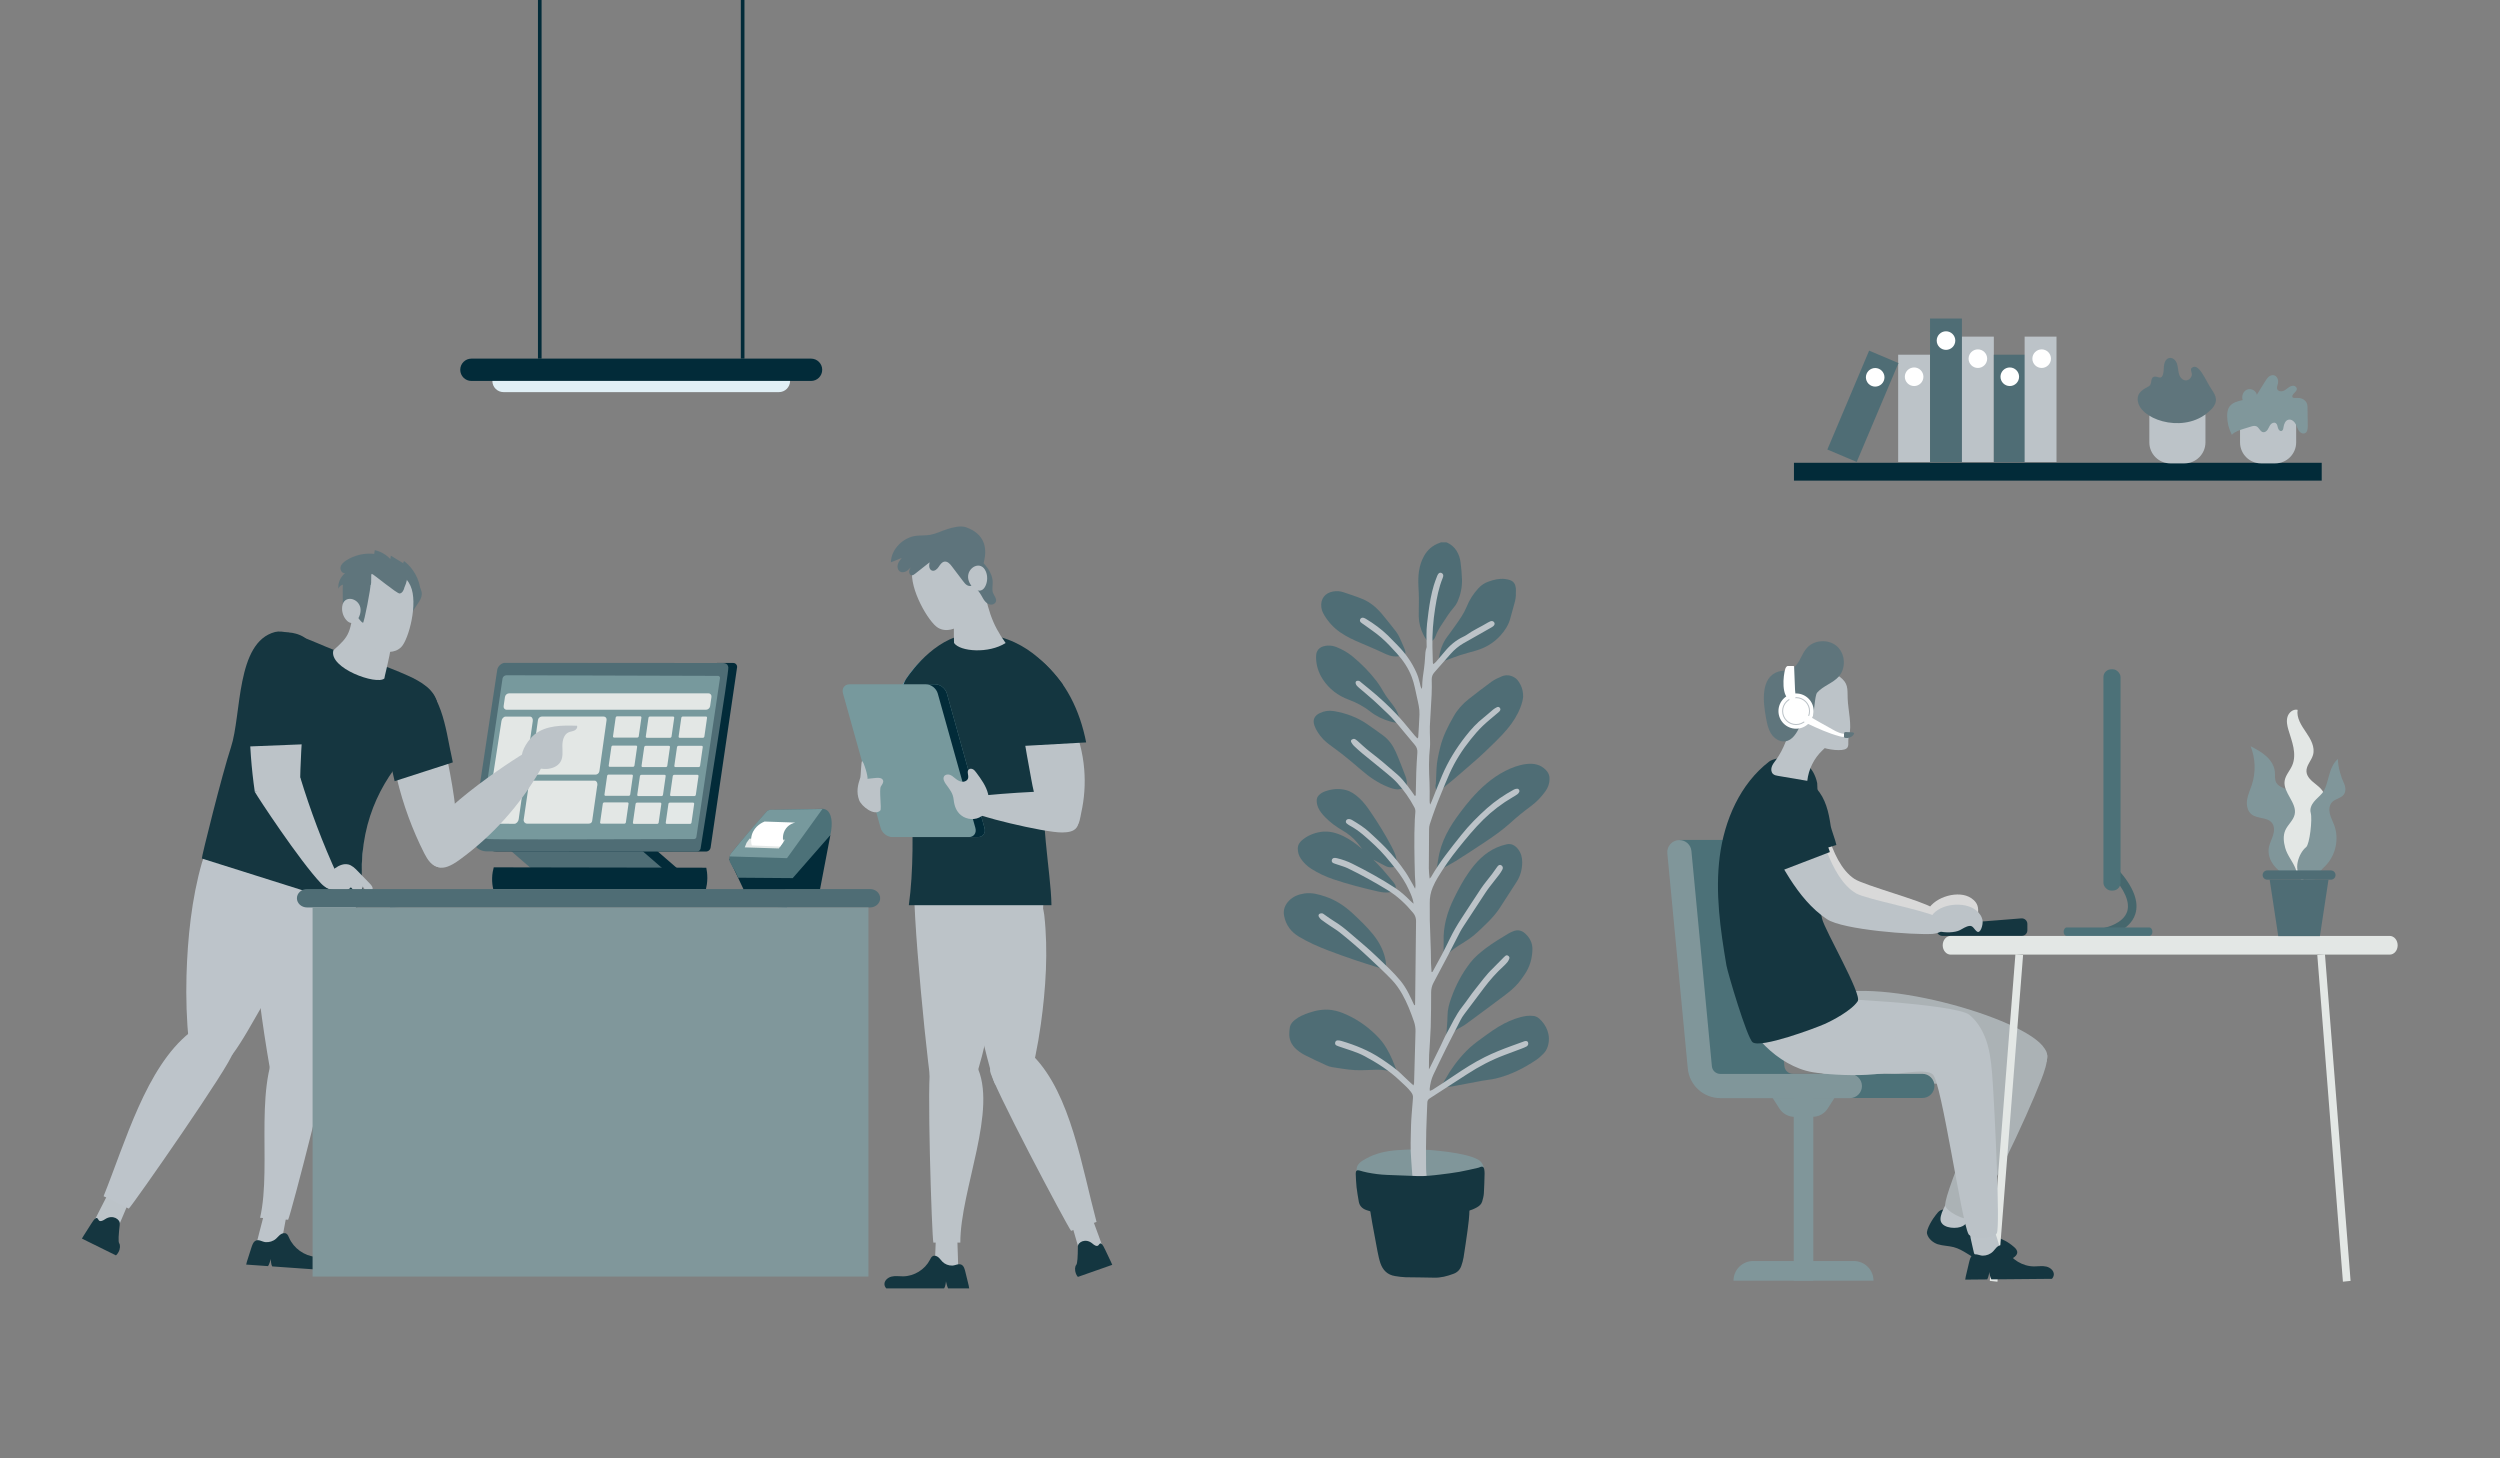 <?xml version="1.0" encoding="UTF-8"?>
<svg id="Ebene_1" data-name="Ebene 1" xmlns="http://www.w3.org/2000/svg" viewBox="0 0 600 350">
  <rect x="0" y="0" width="600" height="350" fill="#808080" stroke="none"/>
  <defs>
    <style>
      .cls-1 {
        fill: #143640;
      }

      .cls-1, .cls-2, .cls-3, .cls-4, .cls-5, .cls-6, .cls-7, .cls-8, .cls-9, .cls-10, .cls-11, .cls-12, .cls-13, .cls-14, .cls-15, .cls-16, .cls-17, .cls-18, .cls-19, .cls-20, .cls-21, .cls-22, .cls-23, .cls-24, .cls-25, .cls-26, .cls-27 {
        stroke-width: 0px;
      }

      .cls-1, .cls-7, .cls-11, .cls-17, .cls-21, .cls-23, .cls-27 {
        fill-rule: evenodd;
      }

      .cls-28 {
        fill: none;
        stroke: #bcc3c8;
        stroke-miterlimit: 10;
        stroke-width: .25px;
      }

      .cls-2 {
        fill: #bdc4ca;
      }

      .cls-3, .cls-27 {
        fill: #153640;
      }

      .cls-4 {
        fill: #e3e8e7;
      }

      .cls-5 {
        fill: #77999d;
      }

      .cls-6 {
        fill: #4f6d75;
      }

      .cls-7 {
        fill: #1b8a8e;
      }

      .cls-8 {
        fill: #bbc2c7;
      }

      .cls-9 {
        fill: #f8b792;
      }

      .cls-10 {
        fill: #d9d9d9;
      }

      .cls-11 {
        fill: #67bdd6;
      }

      .cls-12 {
        fill: #46676d;
      }

      .cls-13 {
        fill: #80969a;
      }

      .cls-14 {
        fill: #abb2b5;
      }

      .cls-15 {
        fill: #f4a087;
      }

      .cls-16 {
        fill: #e1f0f6;
      }

      .cls-17, .cls-26 {
        fill: #5f757c;
      }

      .cls-18 {
        fill: #4c7178;
      }

      .cls-19, .cls-21 {
        fill: #bcc3c8;
      }

      .cls-20 {
        fill: #fff;
      }

      .cls-22 {
        fill: #022b39;
      }

      .cls-23 {
        fill: #5e747c;
      }

      .cls-24 {
        fill: #80979b;
      }

      .cls-25 {
        fill: #e3e7e5;
      }
    </style>
  </defs>
  <g>
    <path class="cls-10" d="M463.7,217.83c-2.28-1.59-16.29-5.36-18.62-6.88-3.21-2.1-5.15-6.62-6.28-10.28-.63-2.03-1.04-4.11-1.46-6.19l-11.59,3.82c1.02,2.71,2.22,5.35,3.61,7.9,2.12,3.91,4.71,7.65,8.22,10.37,3.66,2.84,20.4,5.29,25.04,5.34,3.76-.14,3.37-2.49,1.09-4.08Z"/>
    <path class="cls-10" d="M472.47,215.2c.93.44,1.78,1.17,2.12,2.15.35.97.2,3.2-.75,2.79-.78-.34-1.23-1.2-2.04-.91-.8.29-1.38.98-2.03,1.53-1.93,1.62-9.05,2.66-7.36-1.81,1.3-3.42,6.9-5.24,10.05-3.75Z"/>
    <path class="cls-27" d="M439.36,198.17c-.46-3.2-1.22-6.56-3.43-8.92-5.04-5.38-11.37-.31-11.17,5.91.08,2.38,1.19,4.88,1.89,7.13.46,1.49.97,2.97,1.55,4.41l12.53-3.91c-.14-.92-1.24-3.71-1.37-4.62Z"/>
    <g>
      <path class="cls-27" d="M465.11,298.63c1.22.38,2.52.36,3.76.68,2.4.63,4.28,2.5,6.59,3.38,2.49.95,5.43.65,7.68-.78.48-.31.98-.74,1-1.31.02-.54-.38-.99-.79-1.34-3.13-2.7-4.95-2.02-8.43-4.24-.93-.59-4.25-3.84-6.65-4.51-2.6-.73-3.01.31-3.65,1.05-.64.74-2.4,3.48-2.13,4.55.31,1.22,1.48,2.17,2.63,2.53Z"/>
      <path class="cls-19" d="M467.84,287.41c.19-.44.41-.91.83-1.15.51-.29,1.14-.15,1.7-.01,1.29.33,2.57.65,3.86.98.4.1.85.25.99.64.12.35-.08.72-.27,1.03-.62,1.01-1.23,2.01-1.85,3.02-.54.89-1.12,1.81-2.03,2.33-1.3.74-4.57.63-5.24-1.03-.61-1.53,1.42-4.47,2-5.8Z"/>
      <path class="cls-14" d="M489.91,259.1c.73-1.87,1.42-3.88,1.46-5.84l-16.4,4.49c1.54,2.1,1.28,4.99-.28,9.12-5.65,14.97-7.83,20.48-7.84,22.32-.01,1.41,4.81,4,6.03,3.13,3.4-2.41,13.4-23.92,17.03-33.22Z"/>
      <path class="cls-14" d="M490.69,251.64c-4.51-7.43-42.35-18.12-53.66-12.02-3.71,2-4.71,6.54-4.85,10.47-.23,6.18,5.23,8.11,10.45,8.73,8.32.99,16.7,1.4,25.08,1.23,4.38-.09,13.19-.53,13.65,3.32l9.79-8.56c.48-1.85-.02-2.46-.45-3.18Z"/>
    </g>
    <g>
      <path class="cls-12" d="M505.56,224.63c-.48,0-.91-.34-1.01-.82-.11-.56.24-1.1.8-1.21h0s4.2-.91,5.16-3.81c.73-2.2-.56-5.23-3.71-8.76-.38-.42-.34-1.07.08-1.45.42-.38,1.07-.34,1.45.08,3.72,4.18,5.11,7.81,4.12,10.79-1.34,4.03-6.48,5.12-6.7,5.17-.07.01-.14.02-.21.02Z"/>
      <path class="cls-18" d="M515.82,222.59h-19.79c-.42,0-.76.46-.76,1.03h0c0,.57.34,1.03.76,1.03h19.79c.42,0,.76-.46.76-1.03h0c0-.57-.34-1.03-.76-1.03Z"/>
      <rect class="cls-18" x="504.82" y="160.63" width="4.11" height="53.11" rx="1.88" ry="1.88"/>
    </g>
    <g>
      <path class="cls-18" d="M420.01,201.6v.04c.15-.02.29-.04.44-.04,1.49,0,2.74,1.14,2.89,2.62l4.91,51.64c.1,1.06.98,1.86,2.04,1.86h31.08c1.6,0,2.9,1.3,2.9,2.9s-1.3,2.9-2.9,2.9h-31.08c-2.37,0-4.51-1.06-5.96-2.75-1.71.13-8.33.69-8.33.69l-6.78-2.16-6.16-57.71h16.96Z"/>
      <path class="cls-13" d="M412.89,257.74c-1.07,0-1.95-.8-2.04-1.86l-4.91-51.64c-.14-1.49-1.39-2.62-2.89-2.62h0c-1.71,0-3.05,1.47-2.89,3.17l4.91,51.64c.38,4.04,3.77,7.12,7.82,7.12h31.08c1.6,0,2.9-1.3,2.9-2.9h0c0-1.6-1.3-2.9-2.9-2.9h-31.08Z"/>
      <rect class="cls-13" x="430.49" y="263.53" width="4.71" height="43.82"/>
      <path class="cls-13" d="M416.04,307.36h0c0-2.6,2.11-4.71,4.71-4.71h24.18c2.6,0,4.71,2.11,4.71,4.71h-33.6Z"/>
      <path class="cls-13" d="M434.99,268.04h-4.3c-1.47,0-2.84-.75-3.63-1.98l-1.62-2.53h14.82l-1.62,2.53c-.79,1.24-2.16,1.98-3.63,1.98Z"/>
    </g>
    <path class="cls-3" d="M485.11,220.41l-19.05,1.52c-.7.06-1.24.64-1.24,1.34h0c0,.74.6,1.35,1.35,1.35h19.05c.74,0,1.35-.6,1.35-1.35v-1.52c0-.79-.67-1.4-1.45-1.34Z"/>
    <g>
      <polygon class="cls-25" points="479.39 307.61 477.55 307.41 483.7 229.01 485.54 229.21 479.39 307.61"/>
      <polygon class="cls-25" points="562.3 307.61 556.15 229.21 557.99 229.01 564.14 307.41 562.3 307.61"/>
      <path class="cls-25" d="M573.53,229.11h-105.37c-1.05,0-1.91-1.01-1.91-2.24h0c0-1.24.85-2.25,1.91-2.25h105.37c1.05,0,1.91,1.01,1.91,2.25h0c0,1.24-.85,2.24-1.91,2.24Z"/>
    </g>
    <path class="cls-19" d="M473.6,300.03c.07.44.16.91.47,1.22.38.37.97.4,1.51.4,1.22,0,2.44.02,3.66.03.38,0,.81-.03,1.02-.34.19-.28.1-.66,0-.98-.32-1.04-.63-2.08-.95-3.12-.28-.91-.58-1.87-1.26-2.54-.99-.96-3.92-1.62-4.9-.3-.9,1.22.23,4.3.44,5.62Z"/>
    <path class="cls-27" d="M492.92,305.96c.08-.97-.85-1.76-1.8-1.98-.95-.22-1.93-.04-2.91-.04-2.77,0-5.48-1.65-6.77-4.1-.18-.34-.35-.71-.68-.89-.44-.24-1.02-.05-1.41.27-.39.33-.66.77-1.02,1.13-.64.65-1.55,1.01-2.46,1.01-.76,0-1.62-.58-2.34-.19-.64.34-.81,1.24-.97,1.88-.27,1.1-.52,2.21-.78,3.31-.06.24-.11.5-.13.75l5.28-.05c.24-.35.43-1.36.54-1.77.02.43.2,1.44.47,1.76l14.52-.13c.25-.27.42-.6.45-.96Z"/>
    <path class="cls-8" d="M441.39,256.1c1.17.03,2.32,1.29,3.49,1.31,3.3.07,6.6.15,9.9.22,2.13.05,7.53-1.2,9.1.24,2.13,1.96,6.83,35.17,8.57,38.34.58,1.05,6,1.42,6.8-.27.8-1.69-.5-29.05-1.02-36.54-.2-2.87-.41-5.77-1.18-8.55-.77-2.78-2.17-5.46-4.39-7.29-3.12-2.59-35.7-4.42-37.33-3.74-1.54.64.33,8.26,2.65,13.24,1.14,2.45,2.41,3.03,3.41,3.05Z"/>
    <path class="cls-8" d="M432.74,227.52c-2.04-.49-4.21-.12-6.13.71-5.15,2.2-8.62,7.85-8.25,13.44.37,5.59,8.29,14.24,16.64,15.65,5.53.93,21.21,1.72,24.42-2.87,1.61-2.31-13.79-11.23-14.79-13.86-1.26-3.32-6.99-3.79-8.91-6.56-1.68-2.43.58-5.65-2.98-6.5Z"/>
    <path class="cls-27" d="M424.59,182.78c-6.96,5.36-10.73,14.06-11.85,22.76-1.12,8.71.14,17.54,1.61,26.19.29,1.68,4.93,17.38,6.29,18.42,1.95,1.49,15.03-3.39,17.27-4.39,1.82-.8,6.49-3.24,7.95-5.48,1.06-1.63-7.91-17.03-8.55-19.75-1.76-7.52-2.11-15.37-1.02-23.01.37-2.62-.12-6.92-.16-9.57-1.68-7.82-10-6.36-11.54-5.17Z"/>
    <g>
      <path class="cls-19" d="M426.13,182.52c-.36.49-.75.98-.93,1.57-.18.58-.11,1.29.36,1.69.32.28.76.36,1.18.43,2.34.4,4.67.79,7.01,1.19.3-2.78,1.62-5.43,3.66-7.35.53-.5,1.16-1.03,1.23-1.76.08-.77-.49-1.44-1.04-1.97-1.24-1.19-2.64-2.22-4.14-3.05-1.7-.94-2.49-1.81-3.19.05-1.23,3.28-1.99,6.3-4.13,9.2Z"/>
      <path class="cls-19" d="M428.82,164.94c-1.83,1.6-2.91,4.34-1.85,6.54.62,1.29,1.84,2.16,3.01,2.98,2.09,1.47,4.18,2.93,6.27,4.4,1.26.88,4.95,1.47,6.42,1.01,1.49-.47.61-1.76,1.09-3.25.78-2.4-.25-6.44-.32-8.97-.06-2.53.13-3.63-1.85-5.19-3.49-2.75-9.82-.09-12.76,2.48Z"/>
      <path class="cls-17" d="M423.82,172.17c.25,1.35.5,2.74,1.24,3.9.73,1.16,2.06,2.05,3.42,1.85,1.73-.25,2.75-2.03,3.5-3.61.92-1.92,2.13-.28,3.05-2.2.39-.81.49-5.19,1.08-5.87,1.42-1.64,3.77-2.25,5.21-3.88,1.75-1.99,1.57-5.38-.37-7.18-1.95-1.8-5.34-1.7-7.18.2-1.35,1.39-1.73,3.54-3.2,4.81-1.24,1.06-2.4.56-3.8,1.01-4.39,1.42-3.57,7.54-2.95,10.96Z"/>
      <path class="cls-19" d="M429.34,171.25c.16-1.45,1.73-2.54,3.16-2.26,1.43.27,1.8,5.4,1.17,5.81-2.61-.33-4.25-1.82-4.33-3.54Z"/>
    </g>
    <path class="cls-19" d="M464.63,219.99c-2.39-1.42-16.63-4.18-19.07-5.53-3.35-1.86-5.61-6.23-7-9.8-.77-1.98-1.34-4.02-1.9-6.07l-11.29,4.64c1.21,2.63,2.6,5.18,4.16,7.62,2.4,3.74,5.25,7.3,8.95,9.76,3.86,2.56,20.73,3.81,25.35,3.53,3.74-.41,3.18-2.73.79-4.15Z"/>
    <path class="cls-19" d="M474.24,218.44c.81.64,1.46,1.55,1.58,2.57.12,1.03-.53,3.17-1.36,2.55-.68-.51-.93-1.45-1.78-1.34-.85.1-1.56.64-2.33,1.03-2.25,1.14-9.42.54-6.76-3.43,2.04-3.04,7.91-3.54,10.64-1.38Z"/>
    <path class="cls-27" d="M437.5,199.97c-.67-3.17-1.63-6.47-3.99-8.68-5.37-5.05-11.37.42-10.77,6.61.23,2.37,1.5,4.79,2.34,7,.55,1.46,1.16,2.9,1.83,4.3l12.25-4.7c-.19-.91-1.47-3.63-1.66-4.52Z"/>
  </g>
  <g>
    <polygon class="cls-22" points="168.25 213.37 136.72 213.37 120.95 199.68 152.48 199.68 168.25 213.37"/>
    <polygon class="cls-6" points="164.7 213.37 133.17 213.37 117.41 199.68 148.94 199.68 164.7 213.37"/>
    <path class="cls-22" d="M169.5,208.25c-17-.03-34-.06-51-.09-.18.65-.37,1.54-.39,2.59-.03,1.06.11,1.95.26,2.61,17.02,0,34.04,0,51.06.01.17-.68.32-1.57.33-2.63,0-.99-.11-1.84-.25-2.5Z"/>
    <path class="cls-22" d="M119.05,204.33c-2.23,0-3.79-1.82-3.48-4.05l5.24-37.09c.32-2.23,2.39-4.05,4.62-4.05,16.85,0,33.7-.02,50.55-.03.07,0,.39,0,.65.27.29.28.29.64.28.7-2.12,14.46-4.25,28.93-6.37,43.39-.02.09-.11.46-.46.7-.23.16-.47.2-.58.2-16.82-.01-33.64-.03-50.46-.04Z"/>
    <path class="cls-6" d="M116.84,204.33c-2.23,0-3.79-1.82-3.48-4.05,2-13.23,4-26.45,6-39.68.06-.2.23-.64.66-1.02.38-.34.78-.46.98-.5,17.47.01,34.94.02,52.42.04.38,0,.8.06,1.08.35,0,0,.25.26.3.71.13,1.08-4.98,33.01-6.66,43.47-.02.08-.08.32-.31.51-.22.19-.47.22-.55.22-16.82-.01-33.63-.03-50.45-.04Z"/>
    <path class="cls-5" d="M117.26,201.35c-.26-.02-.99-.08-1.49-.61-.41-.43-.62-1.05-.52-1.74,1.79-12.05,3.57-24.11,5.36-36.16.02-.08.09-.37.37-.58,0,0,.25-.19.65-.2.6-.02,21.76.05,50.61.15.03,0,.26-.03.43.15.11.11.13.25.14.3-1.89,12.75-3.79,25.49-5.68,38.24-.04.25-.22.36-.22.36-.11.09-.26.11-.4.11-27.51.11-47.68.12-49.23,0Z"/>
    <g>
      <path class="cls-25" d="M169.44,170.34h-47.83c-.48,0-.81-.39-.74-.87l.32-2.2c.07-.48.51-.87.99-.87h47.83c.48,0,.81.39.74.87l-.32,2.2c-.07.48-.51.87-.99.87Z"/>
      <path class="cls-25" d="M123.45,197.71l-6.02-.03c-.49,0-.8-.51-.7-1.14l3.62-23.5c.09-.59.54-1.06,1.01-1.06h5.81c.47,0,.78.47.7,1.06l-3.38,23.54c-.09.63-.56,1.13-1.04,1.13Z"/>
      <path class="cls-25" d="M152.95,177.02h-5.57c-.17,0-.29-.14-.26-.31l.64-4.48c.02-.17.18-.31.35-.31h5.57c.17,0,.29.14.26.31l-.64,4.48c-.02.17-.18.31-.35.31Z"/>
      <path class="cls-25" d="M142.93,185.91h-14.84c-.45,0-.76-.38-.7-.84l1.72-12.26c.06-.46.48-.84.93-.84h14.84c.45,0,.76.38.7.84l-1.72,12.26c-.06.46-.48.84-.93.84Z"/>
      <path class="cls-25" d="M143.36,188.55c.07-.51-.07-.95-.38-1.12-.06-.03-.14-.07-.26-.07h-14.95c-.42,0-.82.54-.89,1.2-.39,2.66-.78,5.33-1.17,7.99-.09.31-.01.64.2.87.29.3.69.27.73.26h14.6c.23,0,.51-.06.69-.25.15-.16.18-.34.19-.42.08-.48.57-3.84,1.21-8.45Z"/>
      <path class="cls-25" d="M160.82,177.07h-5.57c-.17,0-.29-.14-.26-.31l.64-4.48c.02-.17.18-.31.35-.31h5.57c.17,0,.29.14.26.31l-.64,4.48c-.02.17-.18.31-.35.31Z"/>
      <path class="cls-25" d="M168.7,177.07h-5.57c-.17,0-.29-.14-.26-.31l.64-4.48c.02-.17.18-.31.35-.31h5.57c.17,0,.29.14.26.31l-.64,4.48c-.02.17-.18.31-.35.31Z"/>
      <path class="cls-25" d="M151.92,184.04h-5.57c-.17,0-.29-.14-.26-.31l.64-4.48c.02-.17.18-.31.35-.31h5.57c.17,0,.29.14.26.31l-.64,4.48c-.02.17-.18.31-.35.31Z"/>
      <path class="cls-25" d="M159.8,184.1h-5.57c-.17,0-.29-.14-.26-.31l.64-4.48c.02-.17.18-.31.35-.31h5.57c.17,0,.29.14.26.31l-.64,4.48c-.02.17-.18.31-.35.31Z"/>
      <path class="cls-25" d="M167.67,184.1h-5.57c-.17,0-.29-.14-.26-.31l.64-4.48c.02-.17.18-.31.35-.31h5.57c.17,0,.29.14.26.31l-.64,4.48c-.02.17-.18.31-.35.31Z"/>
      <path class="cls-25" d="M150.9,191h-5.57c-.17,0-.29-.14-.26-.31l.64-4.48c.02-.17.18-.31.35-.31h5.57c.17,0,.29.14.26.31l-.64,4.48c-.02.17-.18.31-.35.31Z"/>
      <path class="cls-25" d="M158.77,191.06h-5.57c-.17,0-.29-.14-.26-.31l.64-4.48c.02-.17.18-.31.35-.31h5.57c.17,0,.29.14.26.31l-.64,4.48c-.02.17-.18.31-.35.31Z"/>
      <path class="cls-25" d="M166.65,191.06h-5.57c-.17,0-.29-.14-.26-.31l.64-4.48c.02-.17.18-.31.35-.31h5.57c.17,0,.29.14.26.31l-.64,4.48c-.02.17-.18.31-.35.31Z"/>
      <path class="cls-25" d="M149.86,197.68h-5.57c-.17,0-.29-.14-.26-.31l.64-4.48c.02-.17.18-.31.35-.31h5.57c.17,0,.29.14.26.31l-.64,4.48c-.02.17-.18.31-.35.31Z"/>
      <path class="cls-25" d="M157.73,197.73h-5.57c-.17,0-.29-.14-.26-.31l.64-4.48c.02-.17.18-.31.35-.31h5.57c.17,0,.29.14.26.31l-.64,4.48c-.02.17-.18.31-.35.31Z"/>
      <path class="cls-4" d="M165.61,197.73h-5.57c-.17,0-.29-.14-.26-.31l.64-4.48c.02-.17.18-.31.35-.31h5.57c.17,0,.29.14.26.31l-.64,4.48c-.02.17-.18.31-.35.31Z"/>
    </g>
  </g>
  <g>
    <g>
      <g>
        <path class="cls-19" d="M95.27,186.92c1.48,6.18,3.68,12.2,6.55,17.87.78,1.54,1.89,3.24,3.61,3.34,1.99.11,3.64-1.9,3.97-3.87.91-5.37-.43-13.99-1.9-21.29l-12.23,3.95Z"/>
        <path class="cls-27" d="M108.11,180.27c-.95-4.48-2.42-15.96-8.44-16.47-7.05-.6-7.18,9.74-6.65,14.23.37,3.18.94,6.34,1.69,9.45l13.97-4.51c-.18-.91-.37-1.81-.56-2.71Z"/>
        <path class="cls-19" d="M126.04,180.65c1.07-.64,2.41-1.3,3.5-.69,1.61.9.96,3.34.05,4.94-4.82,8.4-11.44,15.74-19.27,21.43-4.34,3.15-6.38,2.49-8.67-2.34-2.52-5.32,17.7-19.34,24.39-23.35Z"/>
        <path class="cls-19" d="M128.32,176.25c2.77-2.2,6.63-2.19,10.16-2.07.19.45-.19.95-.63,1.15-.44.2-.95.23-1.39.43-1.16.52-1.5,2.01-1.49,3.29.01,1.28.21,2.65-.43,3.75-.65,1.13-2.02,1.66-3.31,1.75-1.58.11-5.51-.65-5.93-2.61-.38-1.8,1.72-4.66,3.01-5.69Z"/>
      </g>
      <g>
        <path class="cls-2" d="M86.91,203.26c-1.28-3.84-17.83-.48-21.01,5.56-1.88,1.12-3.51,2.97-4.37,4.9-1.42,3.21-1.23,6.51-.98,9.65.92,11.24,2.34,22.35,4.26,33.28.14.8.3,1.63.8,2.24,1.28,1.54,3.6,1.1,5.69-.1.13.08.27.15.41.2,1.26.49,5.61-1.76,6.6-2.72.99-.96,9.63-49.93,8.61-53.02Z"/>
        <path class="cls-2" d="M61.35,299.28c1.9.43,3.97.41,6.01-.05.43-2.3.85-4.59,1.28-6.89.05-.29.11-.59.01-.85-.14-.38-.56-.55-.97-.65-1.54-.39-3.96-.65-4.5,1.33-.64,2.37-1.22,4.75-1.83,7.12Z"/>
        <path class="cls-2" d="M79.72,248.84c-1.05-4.19-6.19-7.38-11.42-.6-7.97,10.34-2.91,31.08-5.88,44.03l6.73.47c.66-1.23,11.15-41.58,10.57-43.91Z"/>
        <path class="cls-2" d="M51.24,212.82c1.55,1.41,3.7,1.76,5.73,1.9,16.72,1.18,26.78-3.58,25.01-11.42-1.82-8.06-16.87-7.84-24.87-5.85-1.72.43-4.22.79-5.48,2.28-1.83,2.16-4.15,9.67-.39,13.09Z"/>
        <path class="cls-2" d="M48.47,207.02c3.16-10.98,22.96-6.81,24.5,4.41.79,5.78-1.14,11.58-3.44,16.94-1.89,4.4-4.06,8.68-6.49,12.81-2.18,3.71-4.77,8.59-7.35,12.03-.29.38-10.16-.85-10.37-2.99-.53-5.31-.71-10.69-.56-16.07.26-8.96,1.22-18.47,3.71-27.13Z"/>
        <path class="cls-3" d="M80.29,304.03c.15-.96-.7-1.82-1.63-2.11s-1.92-.19-2.88-.27c-2.75-.23-5.31-2.07-6.41-4.61-.15-.35-.29-.73-.61-.94-.42-.28-1.01-.13-1.42.16s-.72.71-1.1,1.04c-.68.6-1.62.89-2.52.81-.76-.06-1.56-.7-2.31-.37-.66.29-.9,1.17-1.11,1.79-.36,1.07-.69,2.15-1.03,3.23-.08.24-.15.49-.19.74l5.25.37c.27-.33.54-1.31.67-1.72-.01.43.08,1.44.33,1.79l14.43,1.02c.27-.25.46-.56.52-.92Z"/>
        <g>
          <path class="cls-19" d="M22.28,293.69c1.64,1.13,3.54,1.89,5.51,2.19.91-2.14,1.82-4.28,2.72-6.42.11-.27.23-.56.2-.85-.05-.43-.39-.76-.74-1.01-1.32-.97-3.47-2.13-4.41-.35-1.12,2.13-2.18,4.3-3.28,6.44Z"/>
          <path class="cls-2" d="M55.85,252.71c.39-4.38-3.83-10.08-10.33-4.87-10.47,8.38-15.4,26.2-20.66,39.25l6.05,2.98c1-.92,24.73-34.92,24.95-37.36Z"/>
          <path class="cls-3" d="M28.43,300.53c.46-.85.45-1.74.18-2.13-.27-.38-.14-2.12.14-4.62.13-1.14-1.7-2.38-3.5-1.19-.59.39-1.05.59-1.4.4-.29-.16-.37-.84-.83-.64-.4.18-.86.94-1.21,1.48-.59.93-1.18,1.86-1.77,2.79-.13.21-.27.42-.38.64l8.17,4.03c.22-.19.43-.45.6-.77Z"/>
        </g>
      </g>
      <path class="cls-27" d="M86.82,210.07c-.29-14.21,5.57-24.04,12.71-31.24,2.79-2.81,6.17-6.1,5.44-10-.62-3.31-3.97-5.28-7.04-6.66-5.31-2.38-10.8-4.23-16.42-5.73-3.36-.9-12-5.67-15.5-4.76-9.42,2.47-7.99,19.82-10.59,27.7-2.09,6.33-7.04,26.19-6.98,26.66l37.24,11.75c2.06-1.41,1.2-4.51,1.13-7.73Z"/>
      <g>
        <path class="cls-19" d="M93.99,150.44c-1.77-4.8-6.4-6.89-8.93-6.42-.92,8.01-1.07,8.49-5.05,12.06-1.17,4.28,10.42,8.42,12.24,6.75.02-.65,2.65-9.91,1.74-12.39Z"/>
        <path class="cls-17" d="M100,139.95c.66.79,1.29,1.72,1.23,2.74-.05.79-.49,1.49-.93,2.14-.56.85-1.12,1.7-1.69,2.55-.55-1.18-.6-2.51-.74-3.8-.14-1.29-.4-2.64-1.25-3.62-.53-.61-1.31-1.15-1.31-1.95,0-1.16,1.28-1.4,2-.76.95.84,1.86,1.72,2.68,2.7Z"/>
        <path class="cls-19" d="M87.4,138.85c3.03-3.61,9.03-2.84,11.11,1.73,1.91,4.18-.44,12.9-2.19,14.69-3.07,3.13-9.38-.64-10.22-3.05-1.24-3.53-1.25-10.34,1.3-13.37Z"/>
        <path class="cls-17" d="M88.93,140.08c.17.67-1.57,9.51-1.82,9.4-.86-.38-1.92-2.89-3.57-2.82-.53.02-1.26.35-1.26-.7,0-6.66-.27-6.33.93-6.92,2.64-1.3,5.41-.15,5.71,1.04Z"/>
        <path class="cls-19" d="M82.12,145.61c-.12,1.07.19,2.19.86,3.04,1.91,2.43,3.92-.77,3.51-2.79-.49-2.41-4.04-3.16-4.37-.25Z"/>
        <path class="cls-17" d="M97.02,141.14c-.16.58-.5,1.22-1.1,1.3-.62.09-6.31-4.67-6.67-4.71-.36-.04.05,2.43-.35,2.69-.34.23-.8.06-1.18-.1-1.68-.69-3.52-.63-5.33-.55-.11-.53.05-1.47.32-1.94.27-.47.67-.85,1.07-1.21,1.8-1.58,4.09-2.75,6.48-2.67,1.42.05,2.82.46,4.13,1.01,5.05,2.15,2.87,5.28,2.62,6.16Z"/>
      </g>
      <path class="cls-19" d="M72.88,171.68l-12.98,1.21c0,5.76.43,11.51,1.25,17.14l10.84-1.09c.1-5.73.41-11.42.89-17.27Z"/>
      <path class="cls-27" d="M73.21,167.04c.54-4.95,4.41-12.22-1.15-14.59-5.13-2.18-9.89,1.21-10.92,6.01-1.45,6.73-2.11,13.72-2.11,20.72l14.32-.57c.29-3.58-.55-7.84-.14-11.58Z"/>
      <path class="cls-19" d="M72.08,186.63l-10.93,3.4c.56,1.07,10.73,16.55,15.91,22,.86.91,2.29,1.87,3.45,1.16.96-.59,1.04-1.89.62-2.8-3.76-8.11-6.71-16.11-9.05-23.76Z"/>
      <path class="cls-17" d="M82.54,140.27c-.59.05-1.12.46-1.33,1.01-.14-1.4.5-2.85,1.62-3.7-.71.09-1.25-.77-1.1-1.47.15-.7.75-1.21,1.35-1.6,1.97-1.28,4.39-1.84,6.73-1.57.04-.3.09-.6.13-.9,1.42.31,2.73,1.06,3.73,2.12.04-.27.09-.53.13-.8,1.02.62,2.05,1.25,3.07,1.87-.18-.16-.06-.51.18-.53,2.19,1.72,3.63,4.35,3.89,7.12-1.23-1.44-2.8-2.58-4.55-3.3-2.62-1.08-5.58-1.24-8.06-2.6.34,1.4-1.06,2.91-2.49,2.68.24-.25.49-.49.73-.74l-4.03,2.41Z"/>
      <path class="cls-19" d="M83.53,207.45c.94.21,1.67.94,2.34,1.63l2.92,3.01c.39.4.81.96.58,1.47-.21.46-.87.54-1.32.31-.45-.24-.73-.69-.99-1.12-.1.81-.89,1.48-1.71,1.44-.38-.41-.76-.83-1.14-1.24-.73.9-2.08.87-3.23.77-1.87-.17-4.19-.78-2.85-2.94.98-1.58,3.37-3.78,5.4-3.32Z"/>
    </g>
    <g>
      <polygon class="cls-6" points="88.09 304.59 85.73 304.37 93.63 217.69 95.98 217.91 88.09 304.59"/>
      <polygon class="cls-6" points="194.4 304.59 186.51 217.91 188.87 217.69 196.76 304.37 194.4 304.59"/>
      <path class="cls-6" d="M208.8,217.79H73.7c-1.35,0-2.44-.99-2.44-2.21h0c0-1.22,1.09-2.21,2.44-2.21h135.1c1.35,0,2.44.99,2.44,2.21h0c0,1.22-1.09,2.21-2.44,2.21Z"/>
    </g>
  </g>
  <path class="cls-22" d="M178.43,213.4c6.13-.01,12.26-.02,18.39-.03.82-4.31,1.65-8.63,2.47-12.94-8.09,1.91-16.18,3.82-24.27,5.73,1.14,2.41,2.27,4.82,3.41,7.24Z"/>
  <g>
    <path class="cls-18" d="M177.13,210.65c-.43-1.12-.87-1.88-1.21-2.37-.08-.11-.3-.57-.62-1.16-.15-.27-.31-.68-.28-1.17.04-.52.28-.91.45-1.15.59-.82,3.93-4.76,8.57-10.08.11-.09.31-.23.59-.31.34-.1.63-.07.78-.04,4.04-.09,8.09-.17,12.13-.26.31.04.55.13.75.24,1.33.76,1.65,3.2.99,6.08-3.01,3.44-6.02,6.88-9.03,10.32-4.38-.03-8.76-.07-13.13-.1Z"/>
    <path class="cls-5" d="M175.1,205.54c.02-.08.05-.16.09-.25.09-.21.2-.37.29-.5.78-.96,1.57-1.93,2.37-2.89,2.07-2.49,4.14-4.88,6.2-7.19.11-.09.31-.23.59-.31.34-.1.63-.07.78-.04,3.99-.07,7.97-.13,11.96-.2-2.83,3.93-5.67,7.87-8.5,11.8-4.59-.14-9.18-.28-13.78-.42Z"/>
    <path class="cls-4" d="M188.39,201.53c-.49.7-.98,1.4-1.47,2.1-2.73-.09-5.45-.17-8.18-.26.14-.37.29-.73.43-1.1.24-.33.48-.67.72-1,2.83.09,5.66.17,8.5.26Z"/>
    <path class="cls-20" d="M187.23,203.18l-6.8-.28c-.13-.49-.31-1.46.02-2.57.66-2.2,2.76-3.05,3.05-3.16,2.46.08,4.91.17,7.37.25-.32.07-1.43.35-2.22,1.4-1.07,1.41-.69,3.03-.63,3.25-.26.37-.52.74-.78,1.12Z"/>
  </g>
  <rect class="cls-24" x="75.02" y="217.79" width="133.41" height="88.58"/>
  <path class="cls-21" d="M233.46,260.96c-.66,1.99-1.61,4.24-3.4,4.8-1.24.39-5.24-2.07-6.11-3.05-.87-.98-5.55-48.44-4.34-51.33,1.62-3.88,19.68,1.48,20.07,8.2.49,8.6-.62,17.74-2.28,26.26-1,5.12-2.31,10.17-3.94,15.12Z"/>
  <path class="cls-19" d="M264.86,299.84c-1.69.89-3.59,1.39-5.5,1.45-.62-2.14-1.23-4.29-1.85-6.43-.08-.27-.16-.56-.09-.83.09-.4.46-.68.82-.88,1.37-.77,3.56-1.63,4.24.18.82,2.16,1.58,4.35,2.38,6.52Z"/>
  <path class="cls-19" d="M230,305.02c-1.89.28-3.84.12-5.68-.46.09-2.23.17-4.45.26-6.68.01-.28.03-.58.17-.81.21-.35.65-.49,1.06-.56,1.54-.27,3.89-.36,3.97,1.58.1,2.31.14,4.62.21,6.93Z"/>
  <path class="cls-21" d="M223.4,255.49c1.89-3.94,7.44-6.65,10.94.19,5.33,10.43-3.9,29.95-3.86,42.55h-6.47c-.36-1.22-1.66-40.55-.61-42.74Z"/>
  <path class="cls-21" d="M248.07,222.93c-1.58,1.24-3.66,1.43-5.61,1.43-16.08,0-23.17-3.83-23.17-12.62,0-7.93,16.68-6.36,24.2-3.92,1.62.53,3.98,1.04,5.09,2.55,1.6,2.19,3.32,9.54-.51,12.56Z"/>
  <path class="cls-15" d="M226.07,170.9c-.52,7.39-1.97,14.97-6.13,21.1-.9,1.32-2.2,2.69-3.79,2.53-.93-.1-1.74-.74-2.24-1.52-.5-.79-.74-1.71-.91-2.63-1.35-7.22.86-14.59,3.05-21.6.9-2.89,2.11-8,5.05-9.56,3.06-1.62,4.6,3.39,4.89,5.43.28,2.07.23,4.17.08,6.25Z"/>
  <path class="cls-11" d="M226.43,160.4c-.14-1.22-.47-2.66-1.6-3.2-1.2-.56-2.48.26-3.41,1.09-5.65,5.07-7.79,12.22-8.81,19.89l13.54.84c.9-6.11,1.01-12.39.29-18.62Z"/>
  <path class="cls-21" d="M246.71,260.96c-.54,1.99-1.38,4.24-3.14,4.8-1.22.39-3.83-4.64-4.76-5.63-.93-.98-9.91-38.22-8.86-41.11,1.41-3.88,4.94-6.39,8.57-6.96,5.27-.84,11.34.8,12.1,7.52.97,8.6.37,17.74-.82,26.26-.71,5.12-1.75,10.17-3.1,15.12Z"/>
  <path class="cls-9" d="M207.59,190.88c-.38.85.01,1.89.7,2.53.68.63,5.45,2.87,10.12.81,2.35-1.04,2.71-3.31,1.88-5.46-1.15-2.99-12.25,1.11-12.7,2.12Z"/>
  <path class="cls-21" d="M237.63,256.92c.14-4.22,4.81-9.16,10.4-3.44,9,9.2,11.63,26.74,15.14,39.78l-6.11,2.14c-.85-1-19.52-36.13-19.44-38.48Z"/>
  <path class="cls-1" d="M251.33,187.28c2.19-7.04,4.89-15.74,3.67-23.1-2.98-3.64-9.08-12.09-21.16-12.09-8.48,0-14.82,8.56-16.29,10.73-1.64,2.42-1.04,5.88-.64,8.68.87,5.98,3.46,29.45,1.21,45.75h34.23c-.07-7.77-3.23-22.88-1.02-29.98Z"/>
  <path class="cls-19" d="M259.21,178.72c-1.7-6.47-5.31-12.42-10.28-16.89-.89-.81-2.1-1.61-3.21-1.14-.6.26-1.01.86-1.19,1.49s-.16,1.3-.13,1.96c.3,7.65,1.69,15.21,3.08,22.74.43,2.31.86,4.66,1.86,6.79,1,2.13,2.64,4.06,4.84,4.89,1.15.44,3.04.69,4.1-.14.85-.67,1-2.36,1.21-3.33.77-3.43,1.01-6.97.72-10.47-.16-1.99-.5-3.96-1-5.89Z"/>
  <path class="cls-7" d="M261.13,181.15s.02.09.02.14c0-.05-.01-.1-.02-.14Z"/>
  <path class="cls-1" d="M244.18,160.4c.06-1.22.3-2.66,1.4-3.2,1.16-.56,3.32.5,4.31,1.33,5.97,5.07,9.28,11.98,10.79,19.65l-15.04.84c-1.29-6.11-1.79-12.39-1.46-18.62Z"/>
  <g>
    <path class="cls-19" d="M229.32,142.27c1-4.41,4.34-5.45,6.28-4.39,1.24,8.26,2.51,11.93,5.75,16.44-4.03,2.58-10.9,2.1-12.38,0-.06-.66-.16-9.77.35-12.05Z"/>
    <path class="cls-19" d="M229.53,131.91c-4-2.76-9.75-.36-10.58,4.75-.76,4.68,3.95,12.71,6.18,14.01,3.9,2.28,9.15-3.19,9.33-5.81.27-3.84-1.57-10.62-4.93-12.94Z"/>
    <path class="cls-23" d="M232.38,132.89c.31-.21.73-.19,1.08-.04s.62.41.9.66c.93.86,1.88,1.73,2.62,2.77.74,1.04,1.27,2.26,1.27,3.54,0,.83-.21,1.68.07,2.46.25.69.9,1.33.71,2.05-.14.53-.75.84-1.29.78s-1.02-.42-1.37-.84-.59-.93-.87-1.4c-.93-1.57-2.28-2.85-3.25-4.39-.97-1.55-1.5-3.58-.63-5.18l.77-.41Z"/>
    <path class="cls-23" d="M213.83,134.95c.86-.35,1.73-.7,2.59-1.05-.4.49-.8,1-.96,1.61s.01,1.35.56,1.67c.42.25.97.18,1.41-.04.44-.22.78-.59,1.12-.94-.18.33-.36.68-.36,1.05s.24.78.61.82c.3.03.56-.16.8-.35,1.17-.92,2.34-1.85,3.51-2.77-.07.37-.14.74-.08,1.11.06.37.27.74.62.87.61.24,1.24-.3,1.61-.85.37-.54.76-1.19,1.41-1.29.73-.11,1.33.54,1.77,1.13.08.11.16.21.24.32.82,1.08,1.64,2.16,2.46,3.24.25.33.51.67.85.9.34.23.79.35,1.18.2.66-.25,7.82-10.81-1.34-14.04-1.33-.47-3.2.05-4.54.47-1.34.42-2.61,1.09-3.99,1.34-1.1.2-2.22.12-3.33.23-3.1.31-6.07,3.15-6.16,6.34Z"/>
    <path class="cls-19" d="M236.62,137.19c.41,1.03.4,2.23-.03,3.26-1.23,2.94-4.11.3-4.25-1.82-.17-2.54,3.15-4.25,4.28-1.43Z"/>
  </g>
  <path class="cls-1" d="M212.27,308.29c-.08-.93.8-1.69,1.7-1.91.9-.22,1.85-.05,2.78-.06,2.65-.03,5.23-1.62,6.44-3.98.17-.32.33-.68.65-.86.42-.24.97-.06,1.35.25.38.31.64.73.98,1.07.61.62,1.49.96,2.36.94.73-.01,1.54-.57,2.24-.2.62.32.78,1.18.94,1.79.27,1.05.51,2.1.77,3.16.06.23.11.48.13.72h-5.05c-.23-.33-.43-1.29-.53-1.69-.02.41-.18,1.38-.44,1.69h-13.88c-.24-.26-.4-.57-.44-.92Z"/>
  <path class="cls-1" d="M258.22,305.64c-.34-.86-.23-1.71.07-2.05.3-.33.38-2,.4-4.42.01-1.1,1.89-2.07,3.47-.73.51.44.94.69,1.29.55.3-.12.45-.76.86-.51.36.22.71,1,.98,1.55.46.95.91,1.91,1.36,2.87.1.21.2.43.29.66l-8.25,2.9c-.18-.21-.36-.48-.48-.8Z"/>
  <g>
    <path class="cls-5" d="M234.7,200.9h-20.53c-1.22,0-2.48-.98-2.82-2.2l-9.03-32.27c-.34-1.22.37-2.2,1.58-2.2h20.53c1.22,0,2.48.98,2.82,2.2l9.03,32.27c.34,1.22-.37,2.2-1.58,2.2Z"/>
    <path class="cls-22" d="M236.28,198.7l-9.03-32.27c-.34-1.22-1.6-2.2-2.82-2.2h-2.19c1.22,0,2.48.99,2.82,2.2l9.03,32.27c.34,1.22-.37,2.2-1.58,2.2h2.19c1.22,0,1.92-.98,1.58-2.2Z"/>
  </g>
  <path class="cls-19" d="M233.35,191.32c-1.01.65-1.17,2.14-.65,3.22.52,1.08,17.98,5.31,22.19,5.25,1.28-.02,2.75-.14,3.5-1.18.67-.92.48-2.21.12-3.3-.61-1.82-1.66-3.88-3.16-5.14-1.03-.87-21.36.73-22.01,1.15Z"/>
  <path class="cls-19" d="M227.04,188.23c-.42-.59-.85-1.39-.42-1.97.28-.38.85-.46,1.3-.32.46.14.83.46,1.2.77.5.41,1.05.81,1.69.9.64.09,1.39-.24,1.54-.87.16-.69-.37-1.55.13-2.05.27-.26.71-.24,1.04-.06s.55.49.78.78c1.17,1.58,2.37,3.22,2.84,5.13.47,1.91.03,4.19-1.57,5.34-1.43,1.03-3.54.88-4.91-.22-1.18-.94-1.62-2.28-1.78-3.72-.17-1.58-.88-2.38-1.84-3.72Z"/>
  <path class="cls-19" d="M206.49,186.59c.08-.22.2-3.75.38-3.89.33-.27,1.57,3.88,1.31,4.22.9-.1,1.16-.12,2.06-.22.65-.07,1.5-.02,1.7.61.16.5-.24.98-.52,1.42-.49.79.23,5.4-.15,5.79-1.43,1.45-4.55-1.06-5.07-2.47-.72-1.96-.36-3.57.28-5.45Z"/>
  <g>
    <rect class="cls-22" x="430.55" y="111.07" width="126.66" height="4.28"/>
    <rect class="cls-19" x="455.56" y="85.13" width="7.65" height="25.76"/>
    <path class="cls-20" d="M461.62,90.42c0,1.23-1,2.23-2.23,2.23s-2.23-1-2.23-2.23,1-2.23,2.23-2.23,2.23,1,2.23,2.23Z"/>
    <rect class="cls-6" x="463.21" y="76.45" width="7.65" height="34.45"/>
    <path class="cls-20" d="M469.27,81.74c0,1.23-1,2.23-2.23,2.23s-2.23-1-2.23-2.23,1-2.23,2.23-2.23,2.23,1,2.23,2.23Z"/>
    <rect class="cls-19" x="470.87" y="80.79" width="7.65" height="30.1"/>
    <path class="cls-20" d="M476.92,86.08c0,1.23-1,2.23-2.23,2.23s-2.23-1-2.23-2.23,1-2.23,2.23-2.23,2.23,1,2.23,2.23Z"/>
    <rect class="cls-6" x="478.52" y="85.13" width="7.65" height="25.76"/>
    <path class="cls-20" d="M484.58,90.42c0,1.23-1,2.23-2.23,2.23s-2.23-1-2.23-2.23,1-2.23,2.23-2.23,2.23,1,2.23,2.23Z"/>
    <rect class="cls-6" x="443.26" y="84.65" width="7.65" height="25.76" transform="translate(73.25 -166.37) rotate(22.91)"/>
    <path class="cls-20" d="M452.1,91.42c-.48,1.14-1.79,1.67-2.92,1.19s-1.67-1.79-1.19-2.92,1.79-1.67,2.92-1.19,1.67,1.79,1.19,2.92Z"/>
    <rect class="cls-19" x="485.91" y="80.79" width="7.65" height="30.1"/>
    <path class="cls-20" d="M492.23,86.08c0,1.23-1,2.23-2.23,2.23s-2.23-1-2.23-2.23,1-2.23,2.23-2.23,2.23,1,2.23,2.23Z"/>
    <g>
      <g>
        <path class="cls-19" d="M520.88,111.21h3.39c2.78,0,5.04-2.26,5.04-5.04v-6.75h-13.47v6.75c0,2.78,2.26,5.04,5.04,5.04Z"/>
        <path class="cls-26" d="M530.67,98.3c1.88-1.95,1.12-3.37.16-4.78-1.57-2.31-3.11-6.61-4.82-5.23-.48.39.19,1.24,0,1.83-.51,1.64-2.46,1.6-3.05-.35-.24-.81-.21-1.68-.49-2.48-.66-1.92-2.91-1.98-3.13.6-.07.83,0,1.73-.44,2.44-.45.71-1.23-.18-2.02.11-.83.31-.34,1.72-1.08,2.21-.88.59-3.48,1.43-2.58,4.2,1.39,4.27,11.74,7.33,17.43,1.44Z"/>
      </g>
      <g>
        <path class="cls-19" d="M542.65,111.21h3.39c2.78,0,5.04-2.26,5.04-5.04v-6.75h-13.47v6.75c0,2.78,2.26,5.04,5.04,5.04Z"/>
        <path class="cls-24" d="M552.45,95.67c.61.24,1.13.75,1.28,1.39.06.24.06.5.07.75,0,.41.01.82.02,1.23.01,1.07.03,2.14.04,3.21,0,.65-.07,1.46-.67,1.72-.5.23-1.1-.09-1.43-.53-.33-.44-.46-.99-.7-1.49-.34-.73-1.07-1.42-1.85-1.22-.76.19-1.07,1.09-1.18,1.86-.04.32-.12.71-.42.83-.4.17-.79-.3-.9-.72s-.17-.93-.54-1.16c-.39-.24-.92-.02-1.21.33-.3.35-.44.8-.69,1.19-.24.39-.66.73-1.11.67-.73-.11-.95-1.12-1.62-1.42-.42-.19-.91-.06-1.35.08-.56.17-1.12.35-1.69.52-1.03.32-2.1.66-2.86,1.43-.72-1.38-1.11-2.93-1.12-4.49,0-.78.1-1.59.53-2.23.69-1.01,2-1.35,3.2-1.6-.34-.96.13-2.16,1.07-2.53.94-.38,2.18.27,2.31,1.27.67-1.08,1.34-2.16,2.01-3.24.24-.38.48-.77.82-1.07s.8-.49,1.24-.4c.81.15,1.2,1.17,1.01,1.97-.11.47-.35.97-.15,1.41.22.48.89.59,1.39.41.5-.18.89-.56,1.33-.86.34-.23.73-.42,1.13-.4s.82.34.83.74c.01.31-.2.59-.42.81-.22.22-.47.43-.59.71-.23.55.08.67.47.67.6,0,1.13-.07,1.71.16Z"/>
      </g>
    </g>
  </g>
  <g>
    <path class="cls-22" d="M194.65,91.43h-81.51c-1.48,0-2.68-1.2-2.68-2.68h0c0-1.48,1.2-2.68,2.68-2.68h81.51c1.48,0,2.68,1.2,2.68,2.68h0c0,1.48-1.2,2.68-2.68,2.68Z"/>
    <path class="cls-16" d="M189.62,91.43h0c0,1.48-1.2,2.68-2.68,2.68h-66.09c-1.48,0-2.68-1.2-2.68-2.68h71.45Z"/>
    <rect class="cls-22" x="177.8" y="-1.4" width=".87" height="87.47"/>
    <rect class="cls-22" x="129.11" y="-1.4" width=".87" height="87.47"/>
  </g>
  <g>
    <path class="cls-13" d="M340.65,284.56c-2.48.12-4.96.09-7.42-.25-1.08-.15-2.15-.4-3.22-.61-.27-.05-.53-.13-.8-.18-1.12-.2-2.08-.76-2.96-1.45-.85-.67-.88-1.92-.12-2.78.47-.54,1.09-.87,1.7-1.21,2.34-1.32,4.9-1.85,7.55-2.04,2.65-.19,5.29-.27,7.94-.03,2.86.26,5.72.55,8.51,1.24.99.25,1.97.56,2.88,1.04.58.31.95.78,1.2,1.35.34.75.12,1.59-.55,2.17-.62.54-1.36.84-2.12,1.1-1.64.57-3.33.86-5.03,1.16-2.26.41-4.56.42-6.84.49-.24,0-.48,0-.72,0Z"/>
    <path class="cls-3" d="M352.84,289.31c-.06.3-.17.59-.17.89-.02,1.74-.23,3.47-.47,5.19-.3,2.13-.6,4.25-.94,6.37-.11.7-.32,1.4-.55,2.07-.32.92-.97,1.56-1.89,1.89-1.51.56-3.04.98-4.69.92-2.25-.08-4.51-.04-6.76-.1-.85-.02-1.7-.15-2.54-.28-1.85-.28-2.98-1.44-3.55-3.15-.3-.9-.49-1.85-.68-2.78-.44-2.28-.86-4.56-1.27-6.85-.25-1.41-.46-2.83-.67-4.25-.05-.37-.06-.75-.03-1.12.06-.73.62-1.15,1.35-1.01,2.27.46,4.54.39,6.83.18,2.24-.2,4.48-.41,6.74-.39,1.81.01,3.62-.03,5.42-.14.84-.05,1.68-.3,2.49-.54.54-.16,1-.2,1.41.22-.01.96-.02,1.91-.04,2.87Z"/>
    <g>
      <path class="cls-6" d="M347.21,130.18c.98.43,1.77,1.08,2.35,1.98.55.87.86,1.83.98,2.83.17,1.37.3,2.75.34,4.13.05,1.81-.33,3.57-1.05,5.23-.22.51-.53,1-.9,1.42-1.06,1.2-1.88,2.56-2.76,3.88-.67.99-1.28,2.01-1.68,3.15-.19.56-.61.93-1.11,1.22,0,.06.03.11.02.16-.01.14-.04.28-.05.42-.14-.06-.35-.08-.42-.19-.46-.68-.95-1.34-1.31-2.07-.69-1.37-1.09-2.84-1.12-4.38-.02-1.43.05-2.86.04-4.3,0-1.01-.08-2.01-.12-3.02-.11-2.47.08-4.86,1.29-7.1.88-1.63,2.16-2.69,3.88-3.28.09-.03.19-.07.28-.11.44,0,.89.01,1.33.02Z"/>
      <path class="cls-6" d="M326.99,203.84c-.43-.55-.84-1.12-1.29-1.65-.98-1.16-2.14-2.1-3.46-2.86-1.54-.9-2.98-1.93-4.22-3.22-.65-.68-1.27-1.39-1.65-2.27-.24-.57-.38-1.16-.36-1.79.02-.47.19-.86.51-1.19.44-.45.97-.76,1.56-.96,1.6-.55,3.22-.71,4.88-.3,1.29.32,2.31,1.07,3.26,1.94,1.07.98,1.91,2.14,2.72,3.33,1.82,2.67,3.52,5.41,5.02,8.27.49.94.97,1.88,1.17,2.94.05.24.1.46-.09.68-.06.07-.07.22-.06.34.06.61-.27,1.01-.87,1.05-.52.03-1.03-.02-1.5-.26-.88-.45-1.75-.92-2.63-1.38-.12-.06-.24-.12-.36-.18-.03-.03-.07-.07-.1-.1.04.03.07.07.1.1.73.77,1.49,1.51,2.19,2.3.93,1.06,1.82,2.17,2.73,3.26.11.13.19.28.28.43.31.54.14,1.25-.42,1.53-.34.17-.73.29-1.11.33-.91.1-1.81-.05-2.69-.25-3.57-.83-7.13-1.73-10.61-2.91-1.84-.62-3.61-1.45-5.27-2.5-1.02-.65-1.88-1.48-2.55-2.49-.47-.71-.7-1.5-.7-2.37,0-.87.42-1.51,1.04-2.03,1.27-1.07,2.75-1.69,4.39-1.96,1.99-.32,3.83.19,5.59,1.05,1.66.8,3.1,1.92,4.51,3.1h0Z"/>
      <path class="cls-6" d="M371.88,187.01c0,1.14-.4,2.1-1.04,2.98-.97,1.33-2.1,2.51-3.43,3.49-1.71,1.26-3.35,2.58-4.92,4.02-1.96,1.79-4.15,3.29-6.35,4.76-2.23,1.49-4.48,2.95-6.75,4.38-1.04.65-2.15,1.2-3.22,1.8-.35.2-.77.32-.91.77-.02.06-.17.13-.25.11-.08-.02-.19-.12-.2-.2-.03-.2-.05-.41-.01-.61.11-.72.26-1.44.36-2.17.62-4.39,2.78-8.05,5.41-11.5.8-1.05,1.6-2.09,2.47-3.08,2.36-2.68,4.97-5.07,8.19-6.72,1.62-.83,3.31-1.46,5.13-1.68,1.78-.21,3.4.12,4.69,1.48.58.62.89,1.32.83,2.15Z"/>
      <path class="cls-6" d="M365.56,167.2c-.04.23-.08.69-.19,1.13-.51,1.94-1.42,3.67-2.59,5.31-1.46,2.03-3.23,3.75-5.01,5.47-1.01.97-2.01,1.96-3.06,2.88-2.13,1.88-4.27,3.73-6.44,5.56-.78.66-1.64,1.23-2.29,2.04-.09.11-.24.21-.38.25-.2.04-.32.11-.44.29-.12.19-.39.14-.42-.08-.06-.62-.37-1.22-.16-1.86.04-.11.04-.24.04-.35.05-1.09.09-2.18.14-3.28.07-1.77.47-3.47.88-5.18.64-2.68,1.89-5.09,3.23-7.45.91-1.61,2.15-3,3.62-4.15,1.81-1.41,3.61-2.82,5.46-4.16.75-.54,1.62-.94,2.49-1.3,1-.41,2.02-.31,2.96.23.29.17.58.38.78.64.87,1.1,1.39,2.34,1.37,4.01Z"/>
      <path class="cls-6" d="M334.91,257.43c-1.53-.48-3.02-.74-4.57-.7-1.76.05-3.52.19-5.27.09-1.8-.11-3.59-.44-5.38-.71-.48-.07-.96-.25-1.41-.45-1.71-.78-3.41-1.57-5.08-2.42-.72-.37-1.42-.83-2.03-1.37-1.24-1.08-1.87-2.46-1.73-4.13.04-.44.04-.89.15-1.32.17-.69.63-1.2,1.17-1.64,1.01-.83,2.2-1.3,3.41-1.72,1.78-.61,3.6-.92,5.49-.65,1.25.18,2.41.6,3.55,1.12,2.95,1.34,5.51,3.22,7.72,5.58,1.43,1.53,2.41,3.35,3.24,5.25.28.64.54,1.29.78,1.95.14.37.18.76-.04,1.14Z"/>
      <path class="cls-6" d="M347.22,248.69c-.03-.14-.1-.28-.09-.41.07-1.07.16-2.14.23-3.22.03-.41.04-.82.04-1.23,0-1.49.39-2.9.89-4.29,1.08-3.05,2.57-5.88,4.54-8.44,1.07-1.4,2.42-2.5,3.81-3.56,1.75-1.32,3.63-2.43,5.5-3.56.29-.18.62-.29.93-.43,1.11-.5,2.12-.29,2.99.51,1.11,1.03,1.77,2.29,1.72,3.85-.06,2.15-.62,4.14-1.85,5.93-.48.7-.96,1.42-1.51,2.07-1.05,1.25-2.33,2.25-3.63,3.23-3.01,2.26-6.03,4.49-9.06,6.71-.59.43-1.27.73-1.9,1.11-.36.22-.7.48-1.05.73-.47.35-.92.71-1.38,1.07-.06-.02-.11-.04-.17-.06Z"/>
      <path class="cls-6" d="M346.48,226c-.16-3.53.83-7.1,2.52-10.5,1.02-2.05,2.08-4.08,3.39-5.96,1.8-2.61,3.92-4.88,6.9-6.17.73-.32,1.5-.55,2.28-.73,1.14-.26,2.02.23,2.73,1.11.75.94,1.04,2.03,1.03,3.2-.01,1.71-.43,3.31-1.38,4.75-1.35,2.06-2.66,4.14-4,6.2-.85,1.31-1.89,2.47-3,3.56-1.02.99-2.01,2-3.1,2.91-.89.74-1.86,1.4-2.85,2-1.31.79-2.57,1.62-3.65,2.71-.18.18-.35.47-.69.31-.3-.14-.21-.44-.21-.68,0-.8.02-1.61.03-2.71Z"/>
      <path class="cls-6" d="M332.18,232.49c-.41-.07-.79-.09-1.14-.2-4.08-1.25-8.12-2.6-12.11-4.12-2.49-.95-4.94-2.01-7.22-3.39-1.87-1.13-3.09-2.77-3.52-4.94-.29-1.44.19-2.67,1.19-3.69,1.01-1.03,2.29-1.51,3.69-1.72,1.77-.26,3.42.21,5.06.76,2.45.83,4.56,2.22,6.45,3.97,1.75,1.63,3.49,3.27,4.99,5.14,1.46,1.83,2.53,3.85,2.97,6.17.1.53.09,1.09.16,1.63.04.3.11.6.2.89.05.17.17.34-.03.45-.22.12-.36-.05-.44-.23-.11-.25-.19-.51-.26-.72Z"/>
      <path class="cls-6" d="M346.37,260.75c-.23.18-.46.38-.71.56-.15.11-.35.14-.43-.06-.03-.09.07-.29.17-.36.62-.44,1.02-1.06,1.37-1.7,1.41-2.54,3.11-4.86,5.14-6.94,1.14-1.17,2.44-2.14,3.75-3.09,1.73-1.26,3.44-2.53,5.35-3.51,1.68-.86,3.43-1.54,5.3-1.82.55-.08,1.13-.06,1.68-.01.51.05.99.27,1.39.61,1.79,1.57,2.89,4.06,2.1,6.65-.21.68-.54,1.3-1.05,1.8-.51.5-1.03,1.02-1.62,1.42-3.02,2.05-6.24,3.68-9.8,4.54-1.04.25-2.12.33-3.18.52-1.86.33-3.73.68-5.58,1.05-1.05.21-2.1.47-3.19.41-.23-.01-.47-.03-.71-.05Z"/>
      <path class="cls-6" d="M335.52,189.46c-.81-.03-1.56-.26-2.3-.55-2.44-.94-4.55-2.41-6.51-4.1-2.19-1.89-4.4-3.74-6.74-5.43-1.11-.8-2.21-1.61-3.05-2.72-.58-.76-1.11-1.56-1.44-2.47-.53-1.44.01-2.42,1.21-3.02,1.08-.54,2.25-.71,3.44-.51,2.86.49,5.54,1.45,7.95,3.1,1.3.89,2.57,1.81,3.84,2.73,1.39,1.02,2.36,2.39,3.05,3.93.86,1.95,1.61,3.95,2.37,5.94.28.74.36,1.52.25,2.32-.04.29-.14.45-.4.5-.55.1-1.11.18-1.66.27Z"/>
      <path class="cls-6" d="M363.81,142.17c.05,1-.11,1.82-.34,2.63-.34,1.21-.68,2.43-1.01,3.65-.43,1.61-1.32,2.95-2.43,4.16-1.59,1.73-3.54,2.87-5.79,3.53-1.28.37-2.57.7-3.83,1.1-1.14.37-2.24.83-3.37,1.23-.38.13-.79.22-1.19.24-.44.02-.61-.24-.54-.66.29-1.89.86-3.68,2.03-5.23.7-.92,1.37-1.87,2.04-2.82,1-1.41,1.98-2.8,2.64-4.43.66-1.63,1.61-3.12,2.83-4.42.66-.71,1.44-1.23,2.37-1.56,1.29-.46,2.58-.79,3.96-.63.44.05.88.14,1.29.29.91.34,1.26,1.1,1.34,2,.03.36,0,.72,0,.92Z"/>
      <path class="cls-6" d="M336.28,157.39c-1.26.32-2.45.15-3.61-.38-.81-.37-1.61-.75-2.42-1.11-1.16-.51-2.31-1.01-3.48-1.5-1.77-.74-3.51-1.53-5.09-2.62-1.58-1.09-2.86-2.48-3.85-4.13-.37-.62-.65-1.28-.72-2.01-.2-1.91.9-3.35,2.82-3.68.81-.14,1.61-.11,2.38.14,1.55.52,3.12,1.02,4.63,1.64,2.11.86,3.74,2.36,5.14,4.12.99,1.24,2.01,2.46,2.97,3.72.36.47.65,1,.9,1.54.41.86.76,1.75,1.14,2.63.16.38.27.78.14,1.2-.05.15-.1.29-.18.42-.24.38-.4.39-.78.02Z"/>
      <path class="cls-6" d="M335.89,172.94c.23.13.59,0,.55.34-.04.31-.35.2-.55.2-.76.02-1.49-.11-2.22-.32-1.74-.5-3.36-1.25-4.79-2.38-1.58-1.25-3.33-2.16-5.22-2.87-2.56-.96-4.67-2.55-6.18-4.86-1.05-1.61-1.61-3.39-1.63-5.31-.03-2.14,1.36-2.68,2.72-2.79.78-.07,1.53.09,2.25.38,1.37.55,2.64,1.27,3.79,2.21,2.14,1.77,4.08,3.74,5.77,5.94.64.84,1.2,1.75,1.72,2.67.64,1.14,1.5,2.12,2.26,3.16.56.76,1.03,1.57,1.3,2.48.11.37.16.76.23,1.14Z"/>
    </g>
    <path class="cls-19" d="M341.32,284.67c-.42-.14-.83-.28-1.25-.42-.6-.2-.97-.52-1.04-1.22-.15-1.6-.22-3.2-.35-4.8-.22-2.63-.1-5.26-.04-7.89.05-2.05.27-4.09.42-6.13.02-.24.02-.48.05-.72.07-.55-.15-.98-.47-1.41-.76-1.03-1.75-1.82-2.66-2.7-2.52-2.41-5.41-4.26-8.47-5.9-1.88-1.01-3.94-1.55-5.93-2.25-.29-.1-.59-.19-.85-.33-.26-.14-.36-.4-.29-.71.07-.3.29-.49.58-.5.3,0,.61.04.9.13,3.39,1.01,6.64,2.31,9.6,4.3,1.79,1.2,3.57,2.4,5.1,3.94.81.82,1.69,1.58,2.61,2.44.06-.21.1-.35.14-.5.02-.07,0-.14.01-.2.11-4.06.22-8.13.34-12.19.03-.87-.1-1.69-.39-2.51-.78-2.23-1.62-4.43-2.79-6.49-.71-1.25-1.52-2.43-2.52-3.47-1.77-1.85-3.66-3.58-5.53-5.34-2.21-2.09-4.52-4.07-6.89-5.97-.77-.62-1.63-1.12-2.45-1.68-.68-.46-1.36-.92-2.01-1.41-.24-.18-.44-.43-.6-.69-.15-.25-.13-.57.13-.73.18-.11.45-.16.66-.12.22.05.41.23.61.36.73.5,1.44,1.05,2.2,1.5,1.29.78,2.48,1.7,3.62,2.68,1.34,1.16,2.71,2.3,4.05,3.47.93.81,1.83,1.64,2.72,2.49,1.9,1.82,3.85,3.59,5.53,5.62.79.95,1.44,2,2,3.09.48.94.91,1.9,1.37,2.86.26-.06.18-.27.19-.41.02-.65.02-1.3.03-1.95.06-5.91.12-11.83.2-17.74.01-.8-.18-1.45-.69-2.07-1.78-2.14-3.77-4.04-6.17-5.5-3.1-1.89-6.26-3.64-9.53-5.22-.83-.4-1.73-.62-2.6-.93-.29-.1-.59-.18-.87-.31-.26-.13-.42-.35-.37-.67.05-.3.25-.51.53-.56.22-.04.47,0,.7.05,1.3.31,2.56.75,3.75,1.35,3.49,1.74,6.9,3.62,10.17,5.75,1.33.87,2.5,1.9,3.6,3.03.28.29.6.55.91.82l.04.05-.05-.04c-.13-1.17-.63-2.23-1.11-3.29-.83-1.85-1.95-3.53-3.2-5.12-1.6-2.01-3.22-4-5.11-5.74-1.83-1.69-3.64-3.42-5.87-4.61-.27-.14-.52-.33-.76-.52-.2-.16-.27-.39-.18-.65.09-.25.28-.38.54-.41.4-.05.74.11,1.06.31,1.4.85,2.8,1.71,4.01,2.84,1.32,1.24,2.68,2.45,3.92,3.75,1.75,1.83,3.36,3.78,4.78,5.88.67.99,1.22,2.06,1.82,3.09.13.23.25.46.45.84.14-.59.08-1.01.06-1.44-.04-.61-.09-1.23-.11-1.84-.11-4.44-.22-8.88-.02-13.33.02-.55.06-1.09.12-1.63.05-.46,0-.87-.22-1.28-1.13-2.13-2.51-4.08-4.11-5.86-.73-.81-1.57-1.52-2.41-2.22-1.97-1.64-3.98-3.23-5.96-4.86-.71-.59-1.39-1.21-2.06-1.85-.24-.23-.43-.53-.6-.82-.13-.22-.12-.5.1-.65.18-.12.46-.23.65-.17.28.09.53.3.75.49.95.83,1.85,1.72,2.85,2.49,2.33,1.8,4.58,3.68,6.78,5.63.91.8,1.64,1.73,2.38,2.67.61.77,1.16,1.6,1.73,2.4.33-.07.22-.32.23-.49.05-1.74.06-3.49.12-5.23.06-1.54.14-3.07.26-4.6.06-.73-.11-1.33-.58-1.89-1.37-1.62-2.7-3.26-4.07-4.88-.53-.63-1.07-1.24-1.64-1.84-.49-.52-1.02-1.01-1.54-1.5-.87-.82-1.72-1.66-2.61-2.46-1.12-1-2.28-1.96-3.42-2.94-.23-.2-.47-.4-.67-.63-.13-.15-.22-.34-.27-.53-.06-.25,0-.51.25-.61.17-.07.4-.06.58,0,.15.04.28.19.41.3,1.24,1.02,2.5,2.02,3.71,3.07,2.32,2.02,4.54,4.15,6.53,6.51.88,1.05,1.74,2.11,2.62,3.15.21.26.46.49.72.77.09-.13.19-.21.19-.28.11-1.81.23-3.61.3-5.42.06-1.41-.3-2.78-.6-4.15-.36-1.63-.65-3.29-1.24-4.86-.81-2.14-2.07-4.01-3.59-5.69-1.19-1.32-2.4-2.63-3.74-3.8-1.31-1.14-2.78-2.1-4.18-3.13-.25-.18-.52-.33-.74-.54-.21-.2-.26-.48-.12-.76.13-.27.46-.41.79-.32.19.05.38.15.56.25,1.91,1.15,3.7,2.46,5.3,4.01.78.76,1.54,1.56,2.3,2.34,1.89,1.92,3.43,4.07,4.52,6.54.38.85.64,1.73.85,2.63.09.39.13.79.43,1.32.06-.32.11-.47.11-.61.01-1.44.23-2.86.44-4.28.13-.88.19-1.77.25-2.65.06-.82.05-1.64.36-2.42.05-.12.02-.27.02-.41-.01-.82-.03-1.64-.04-2.46-.02-1.92.24-3.82.49-5.71.29-2.13.65-4.26,1.27-6.33.22-.75.51-1.48.79-2.22.07-.19.17-.38.29-.54.18-.23.42-.35.72-.24.3.11.5.4.47.72-.02.17-.07.34-.13.49-.95,2.33-1.42,4.77-1.81,7.24-.49,3.11-.73,6.24-.66,9.39.03,1.23.06,2.46.1,3.69,0,.09.06.19.12.38.23-.2.45-.35.62-.54.7-.8,1.39-1.6,2.06-2.42,1.25-1.54,2.72-2.78,4.51-3.63.25-.12.5-.24.72-.39,1.64-1.18,3.5-1.99,5.23-3.04.17-.11.36-.2.55-.27.39-.14.71-.04.91.25.19.27.12.63-.2.91-.15.13-.34.23-.51.34-.59.34-1.19.67-1.78,1.01-1.63.93-3.27,1.85-4.9,2.78-1.17.67-2.18,1.54-3.07,2.54-1.18,1.32-2.35,2.67-3.52,4-.14.15-.27.31-.4.46-.42.48-.62,1.03-.61,1.69.03,1.2.04,2.39-.02,3.59-.12,2.56-.31,5.11-.43,7.67-.04.92.03,1.84.04,2.76,0,.72.06,1.44-.01,2.15-.31,2.83-.25,5.66-.11,8.5.07,1.43.03,2.87.03,4.31,0,.33,0,.66.14,1.03.12-.27.25-.53.36-.8.83-2.06,1.62-4.14,2.49-6.18,1.44-3.42,3.39-6.55,5.68-9.47,1.29-1.65,2.69-3.18,4.35-4.47.75-.59,1.45-1.25,2.19-1.86.29-.24.61-.43.95-.6.29-.14.56-.04.72.2.15.23.13.46-.02.67-.09.14-.22.26-.35.37-1.27,1.09-2.59,2.13-3.8,3.29-1.03.99-1.96,2.09-2.86,3.21-2,2.49-3.71,5.17-5.02,8.08-.8,1.77-1.52,3.59-2.26,5.39-.44,1.07-.87,2.15-1.27,3.24-.45,1.22-.87,2.45-1.27,3.68-.12.38-.16.81-.16,1.21-.03,3.11-.06,6.22-.06,9.33,0,.78.11,1.55.19,2.46.17-.18.28-.26.34-.36,2.08-3.63,4.7-6.88,7.3-10.14,1.84-2.31,3.91-4.39,6.1-6.35,1.97-1.75,4.15-3.23,6.47-4.5.23-.13.51-.2.77-.21.42-.01.69.39.52.78-.09.21-.25.41-.44.55-.36.26-.74.49-1.13.71-2.55,1.49-4.89,3.26-7,5.33-2.22,2.19-4.19,4.59-6.13,7.02-1.76,2.19-3.37,4.48-4.82,6.88-.46.76-.88,1.55-1.22,2.36-.51,1.21-.76,2.47-.73,3.8.03,1.4-.02,2.8.01,4.2.06,2.46.17,4.91.25,7.37.03.99.01,1.98.04,2.97.02.68.09,1.35.13,2.05.13-.04.22-.04.24-.08.76-1.38,1.52-2.75,2.25-4.14.65-1.24,1.27-2.5,1.88-3.76.84-1.73,1.79-3.38,2.85-4.98,1.57-2.36,3.07-4.77,4.66-7.12.8-1.19,1.75-2.28,2.61-3.42.45-.6.87-1.23,1.31-1.83.3-.41.64-.51.96-.3.33.22.45.6.25.99-.22.42-.47.83-.76,1.21-.74.98-1.52,1.94-2.27,2.91-.37.49-.74.99-1.07,1.5-1.73,2.63-3.45,5.26-5.17,7.89-.3.46-.59.92-.85,1.4-.98,1.88-1.93,3.77-2.91,5.65-1.03,1.97-2.08,3.93-3.12,5.89-.14.27-.29.54-.43.82-.35.68-.52,1.39-.53,2.17-.01,2.8-.01,5.61-.1,8.41-.07,2.22-.27,4.43-.38,6.65-.05,1.09-.03,2.17-.05,3.48.18-.34.28-.5.36-.67.84-1.72,1.69-3.43,2.53-5.15.45-.92.84-1.88,1.34-2.77,1.22-2.17,2.2-4.48,3.77-6.45,1.1-1.39,2.06-2.9,3.18-4.28,1.35-1.67,2.59-3.44,4.17-4.93.15-.14.28-.29.43-.44.62-.63,1.25-1.26,1.87-1.89.24-.24.47-.5.74-.7.2-.15.46-.12.67.04.21.16.32.39.24.63-.1.28-.23.57-.42.81-.3.37-.63.72-.98,1.04-1.72,1.57-3.26,3.31-4.66,5.17-1.58,2.11-3.17,4.2-4.74,6.31-.35.46-.66.96-.93,1.47-.87,1.67-1.71,3.35-2.56,5.02-.32.64-.65,1.28-.97,1.92-1,2.06-2.02,4.11-2.99,6.18-.5,1.06-.74,2.2-.87,3.36-.01.13.02.26.04.48.27-.11.49-.16.68-.28,1.72-1.12,3.45-2.22,5.14-3.38,2.38-1.61,4.8-3.16,7.37-4.44,2.08-1.04,4.24-1.89,6.43-2.69.9-.33,1.8-.65,2.7-.98.13-.05.25-.11.38-.14.41-.11.69-.04.83.19.2.36.08.85-.3,1.06-.39.21-.81.37-1.22.53-1.34.51-2.69,1.01-4.03,1.51-3.19,1.19-6.17,2.76-9.02,4.61-2.87,1.85-5.74,3.71-8.61,5.57-.11.07-.22.16-.34.22-.43.24-.61.59-.62,1.08-.07,2.22-.2,4.44-.25,6.66-.05,2.7-.09,5.4-.05,8.1.02,1.32-.02,2.67.4,3.96.15.47.03.66-.4.93-.17.11-.36.2-.53.29-.14,0-.27,0-.41,0Z"/>
    <path class="cls-3" d="M340.72,292.13c-2.2-.14-4.1-.19-5.98-.39-1.66-.18-3.3-.51-4.94-.81-.63-.12-1.26-.29-1.87-.51-.96-.34-1.64-.98-1.82-2.03-.2-1.16-.41-2.32-.54-3.48-.12-1.02-.13-2.04-.19-3.06,0-.1,0-.21,0-.31.02-.58.32-.78.88-.62.61.17,1.21.35,1.83.47,1.59.32,3.2.53,4.82.59,2.44.09,4.88.2,7.32.28,1.81.05,3.61-.15,5.41-.37,1.52-.19,3.05-.37,4.56-.64,1.54-.27,3.07-.65,4.6-.99.15-.03.29-.11.43-.17.51-.22.89-.03.98.51.06.35.1.71.09,1.07-.04,1.57-.07,3.14-.17,4.71-.04.67-.22,1.34-.41,1.99-.19.65-.68,1.06-1.27,1.4-1.4.8-2.96,1.12-4.51,1.47-1.62.37-3.25.62-4.91.68-1.53.05-3.07.16-4.3.22Z"/>
  </g>
  <g>
    <circle class="cls-20" cx="431.06" cy="170.66" r="4.23"/>
    <circle class="cls-28" cx="431.06" cy="170.66" r="3.23"/>
    <path class="cls-20" d="M428.49,160.46c.14-.43.46-.62.54-.62.51,0,.79,0,1.3,0,.07,0,.16,0,.21.06.04.05.05.12.05.18.07,1.83.15,3.66.22,5.49.04.94.55,2.91-.92,2.52-2.5-.66-1.93-5.98-1.41-7.62Z"/>
    <path class="cls-20" d="M439.74,175.03c1.09.62,2.3,1.26,3.51,1.05.05.35-.27.66-.62.74s-.74,0-1.1-.1c-2.7-.72-5.25-1.9-7.79-3.07-.67-.31-1.81-1.09-1.63-1.95.21-.99,1.37-.23,1.86.06,1.89,1.14,3.85,2.18,5.77,3.27Z"/>
    <path class="cls-26" d="M444.96,176.08s.02-.08.02-.12c-.02-.08-.1-.12-.17-.14-.21-.06-.43-.07-.64-.08-.39-.02-.77-.03-1.16-.05-.09,0-.18,0-.26.03-.15.08-.18.27-.19.43-.01.21-.01.42,0,.62,0,.07,0,.14.04.19.06.1.18.13.29.14.18.03.36.03.54.02.61-.05,1.35-.45,1.55-1.06Z"/>
  </g>
  <g>
    <path class="cls-13" d="M544.59,203.11c.23-.95.71-1.83.98-2.77.28-.94.31-2.04-.28-2.82-1.1-1.45-3.5-.95-4.92-2.08-.99-.79-1.26-2.22-1.07-3.48.19-1.26.76-2.42,1.15-3.63.97-2.98.87-6.31-.3-9.23,1.31.68,2.63,1.38,3.73,2.37,1.1.99,1.96,2.31,2.09,3.78.08.89-.1,1.85.35,2.62.69,1.2,2.47,1.27,3.39,2.31.81.93,3.05,10.77,2.76,11.59-.32.9-1.39,1.31-1.88,2.12-.47.77,1.11,2.33,1.32,3.2.61,2.44-1.31,4.32-4.13,2.47-2.14-1.4-3.82-3.78-3.19-6.45Z"/>
    <path class="cls-25" d="M548.44,203.45c-.38-1.38-.54-2.89.04-4.2.6-1.35,1.92-2.34,2.24-3.78.62-2.79-2.81-5.21-2.41-8.04.2-1.38,1.27-2.45,1.82-3.73.58-1.33.57-2.86.3-4.28-.27-1.43-.78-2.8-1.19-4.19-.31-1.04-.55-2.16-.24-3.2.31-1.04,1.38-1.93,2.43-1.67-.31,1.94.91,3.76,2.02,5.39,1.11,1.62,2.22,3.56,1.67,5.45-.4,1.39-1.66,2.54-1.57,3.98.08,1.29,1.21,2.23,2.23,3.03s2.13,1.79,2.12,3.08c0,1.73-1.98,2.93-2.08,4.66-.09,1.59,1.43,2.84,1.68,4.41.24,1.56-.8,3-1.83,4.2-1.03,1.2-2.16,2.53-2.12,4.11.02.73.24,1.61-.31,2.09-1.51,1.31-2.03-1.53-2.31-2.29-.67-1.75-1.97-3.12-2.49-5.01Z"/>
    <path class="cls-13" d="M553.47,203.31c.84-.66,1.54-6.69,1.1-8.25-.26-.91.17-1.89.76-2.62.6-.74,1.36-1.32,1.97-2.04,1.72-2.04,1.3-6.06,3.8-8.25-.03,1.87.87,4.67,1.35,5.6s.68,2.15.04,2.98c-.68.88-2.01.97-2.78,1.77-.69.71-.78,1.83-.55,2.79s.72,1.84,1.06,2.77c1.19,3.24.38,7.13-2.01,9.62-.5.52-1.08,1.01-1.46,1.63-.47.78-.21,1.25-1,1.61-.89.39-2.48.31-3.26-.27-2.27-1.69-.83-5.9.97-7.33Z"/>
    <polygon class="cls-6" points="556.78 224.67 546.78 224.67 544.72 211.12 558.84 211.12 556.78 224.67"/>
    <path class="cls-6" d="M559.42,211.12h-15.28c-.61,0-1.11-.5-1.11-1.11h0c0-.61.5-1.11,1.11-1.11h15.28c.61,0,1.11.5,1.11,1.11h0c0,.61-.5,1.11-1.11,1.11Z"/>
  </g>
</svg>